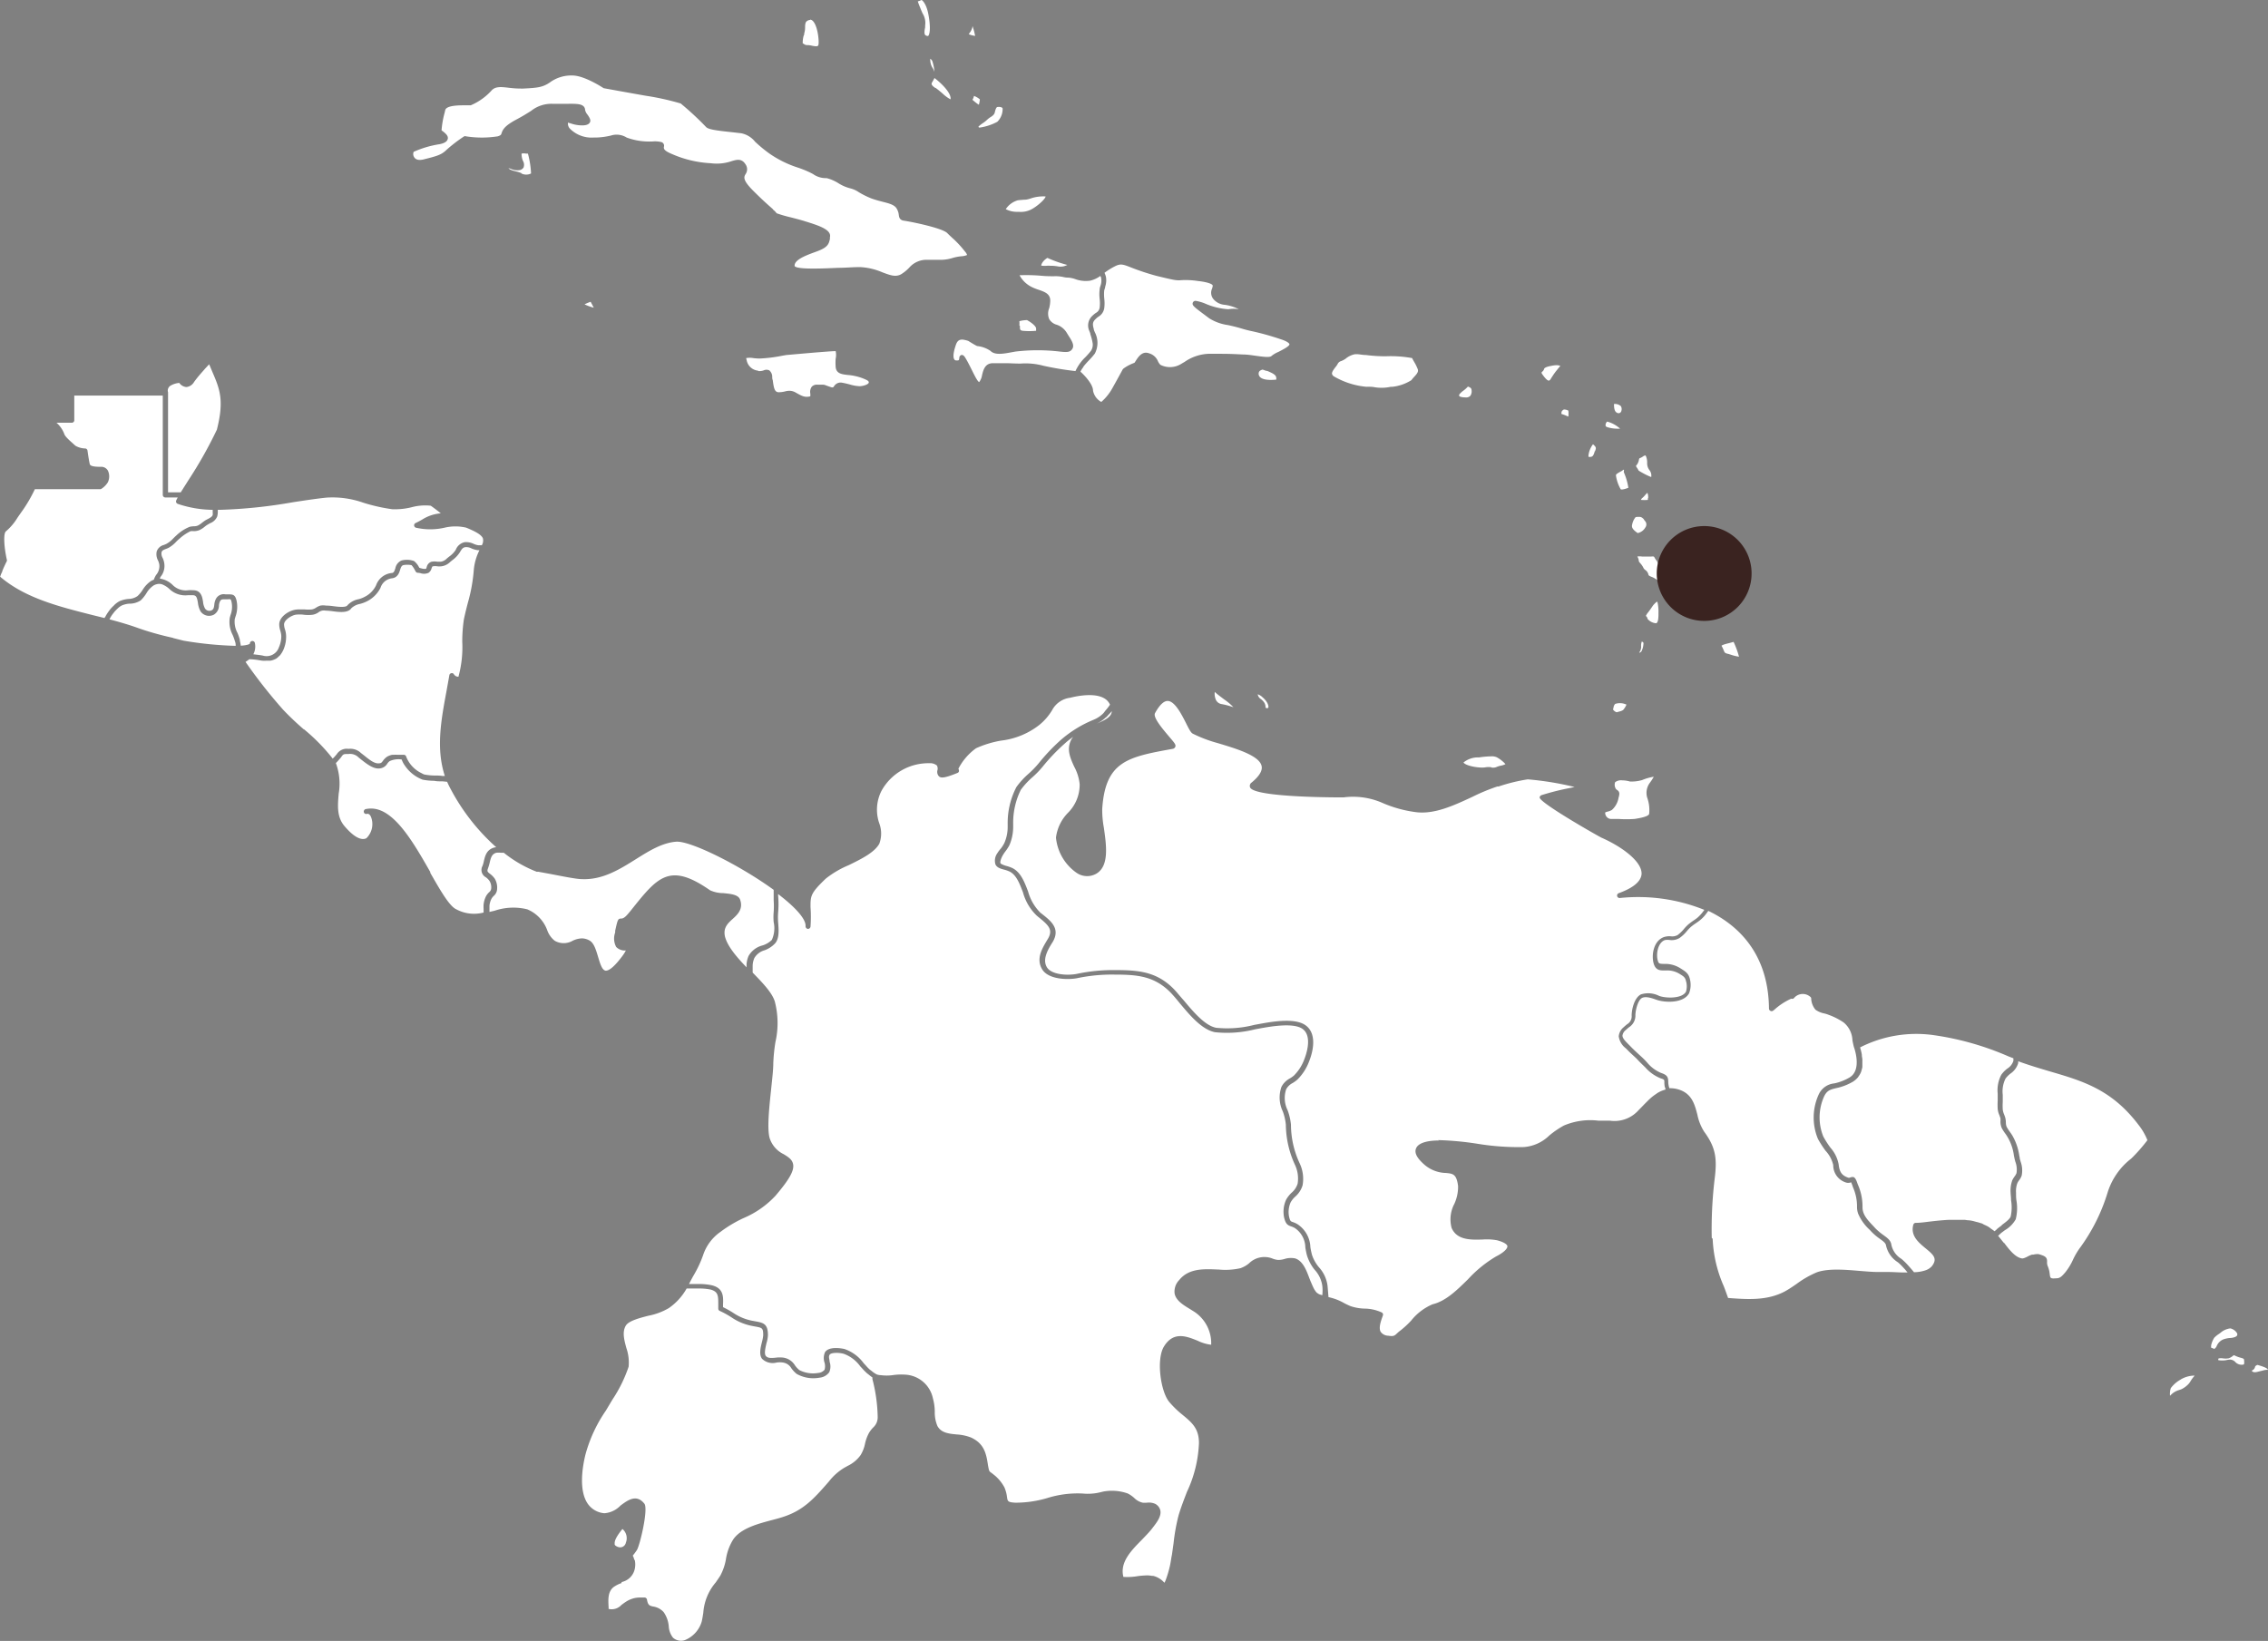 <svg xmlns="http://www.w3.org/2000/svg" viewBox="0 0 296.78 214.74"><rect x="0" y="0" width="296.78" height="214.74" fill="#808080" stroke="none"/><defs><style>.cls-1{fill:#fff;}.cls-2{fill:#3a2320;}.cls-3{fill:none;stroke:#3a2320;stroke-miterlimit:1.33;stroke-width:0.67px;}</style></defs><g id="Layer_2" data-name="Layer 2"><g id="svg2"><g id="g8"><g id="g10"><path id="path12" class="cls-1" d="M295.88,179.41l.31-.08a2.06,2.06,0,0,1,.59-.07c-.13-.24-.51-.39-1.37-.64a.6.6,0,0,0-.31.2.76.76,0,0,1-.15.34.74.74,0,0,1-.31.21.46.46,0,0,0,.12.12c.25.2.73,0,1.12-.08"/><path id="path14" class="cls-1" d="M262.2,162.58c.75,1,1.53,2,2.43,2.11.13,0,.4-.1.65-.23a3.41,3.41,0,0,1,.61-.27l.17,0a1.86,1.86,0,0,1,.34-.06,1.41,1.41,0,0,1,.4,0c.84.25,1.09.4,1.07,1a1.27,1.27,0,0,0,.11.62,3.62,3.62,0,0,1,.24,1c.07.53.07.6.92.53.46,0,.75-.36,1.11-.77a7.66,7.66,0,0,0,1-1.63,9.33,9.33,0,0,1,.85-1.48,24.09,24.09,0,0,0,3.7-7.37,9,9,0,0,1,3.08-4.41,21,21,0,0,0,2.12-2.41,8,8,0,0,0-1.16-2c-3.5-4.62-7.25-5.73-11.6-7-1.34-.4-2.71-.8-4.15-1.33a2,2,0,0,1,0,.26,2.55,2.55,0,0,1-1,1.35,3.33,3.33,0,0,0-.65.65,3.76,3.76,0,0,0-.37,2.13v.38c0,.18,0,.36,0,.54a8.63,8.63,0,0,0,0,1,2.36,2.36,0,0,0,.17.63,4.12,4.12,0,0,1,.18.53,3.19,3.19,0,0,1,.06.52,1.51,1.51,0,0,0,.11.61,6.4,6.4,0,0,0,.42.65c.12.17.24.34.34.51a7.26,7.26,0,0,1,.88,2.58l.06.29c0,.16.08.34.12.51a3.35,3.35,0,0,1,.14,1.81,2,2,0,0,1-.35.64,2.11,2.11,0,0,0-.22.37,3,3,0,0,0-.17,1.25c0,.4,0,.72.06,1.06a6,6,0,0,1-.1,2.41,3.8,3.8,0,0,1-1.42,1.43c-.22.17-.44.32-.59.46a2.7,2.7,0,0,1-.3.27l.11.13.69.86"/><path id="path16" class="cls-1" d="M285.35,180.54a4,4,0,0,0-1.29,1.12,2.45,2.45,0,0,0-.1,1s.08-.09.3-.29a2.49,2.49,0,0,1,.88-.46l.29-.1a3.13,3.13,0,0,0,1-.75,2.61,2.61,0,0,0,.25-.37,4.58,4.58,0,0,1,.5-.66,1.12,1.12,0,0,0-.27,0,3.57,3.57,0,0,0-1.56.5"/><path id="path18" class="cls-1" d="M39.77,95.43a24.9,24.9,0,0,1,3.77,3.85l.25-.26.27-.31A1.55,1.55,0,0,1,45.61,98a2,2,0,0,1,1.62.54l.45.35c.56.45,1.31,1.09,1.92,1,.29,0,.37-.13.53-.35a2.14,2.14,0,0,1,.5-.5,2,2,0,0,1,.68-.26l.19,0a3.51,3.51,0,0,1,.55,0h.51l.33,0a.32.32,0,0,1,.27.26,4,4,0,0,0,2,2.14,2.69,2.69,0,0,0,.34.17,7.43,7.43,0,0,0,1.39.14c.35,0,.69,0,1,.06l.16,0,.16,0c-1.17-3.59-.5-7.25.22-11.12.12-.68.25-1.37.37-2.07a.31.31,0,0,1,.25-.26.3.3,0,0,1,.34.13.68.68,0,0,0,.6.33A14.65,14.65,0,0,0,60.49,84a19.86,19.86,0,0,1,.21-2.94c.19-.89.37-1.59.54-2.24A21.56,21.56,0,0,0,62,74.57,7.14,7.14,0,0,1,62.74,72l-.23,0a3.28,3.28,0,0,1-.79-.22,1.54,1.54,0,0,0-.81-.18c-.35.05-.48.24-.72.65a3.83,3.83,0,0,1-1,1.06l-.26.21a2,2,0,0,1-1.17.59,2.46,2.46,0,0,1-.54,0,1.64,1.64,0,0,0-.55,0c-.1,0-.12.06-.2.27a1,1,0,0,1-.39.58A1.43,1.43,0,0,1,55,75c-.34-.07-.51,0-.6-.21l-.11-.18a2.73,2.73,0,0,0-.44-.65,2.84,2.84,0,0,0-1.09,0c-.22.08-.3.28-.41.63s-.3,1-1.06,1.09a1.79,1.79,0,0,0-1.5,1.25A4,4,0,0,1,48,78.7a4.6,4.6,0,0,1-.89.33,2.3,2.3,0,0,0-1.13.56c-.43.66-1.59.52-2.52.39a8.36,8.36,0,0,0-.86-.07,1.14,1.14,0,0,0-.93.23,2,2,0,0,1-.76.31,4.91,4.91,0,0,1-1.15,0,4,4,0,0,0-1.1,0c-.57.12-1.45.67-1.49,1.24a2.17,2.17,0,0,0,.12.68,3,3,0,0,1,.15.86A4.28,4.28,0,0,1,37.1,85a3.26,3.26,0,0,1-.43.72.85.85,0,0,1-.17.16,2,2,0,0,1-.39.33l-.22.1a2.15,2.15,0,0,1-.51.15l-.26,0a1.75,1.75,0,0,1-.24,0,4,4,0,0,1-.58,0l-.38-.06a8.8,8.8,0,0,0-1.29-.13,6,6,0,0,1-.5.35,66.89,66.89,0,0,0,4.93,6.27,37.19,37.19,0,0,0,2.71,2.57"/><path id="path20" class="cls-1" d="M69,119a4.72,4.72,0,0,1,2.6,2.71,3.06,3.06,0,0,0,1,1.41,2.36,2.36,0,0,0,2.32,0,3,3,0,0,1,1.22-.32,2.09,2.09,0,0,1,1,.28c.58.32.84,1.2,1.12,2.13s.52,1.75,1,1.82c.26,0,.86-.15,2.15-1.88a5,5,0,0,0,.49-.77,1.55,1.55,0,0,1-1.27-.46,2.31,2.31,0,0,1-.13-1.89l0-.23c.32-1.44.36-1.59.77-1.59s.73-.38,1.33-1.12c3.45-4.32,5-6.29,10.32-2.58a4.24,4.24,0,0,0,1.73.37c1,.1,2,.19,2.21.89.4,1.19-.32,1.89-1,2.5s-1.23,1.17-1,2.27c.33,1.32,1.58,2.75,2.83,4.05,0-.06,0-.12,0-.18a1.79,1.79,0,0,0,0-.23,3.36,3.36,0,0,1,.27-1.09,2.94,2.94,0,0,1,1.65-1.32A3,3,0,0,0,101,123a3.72,3.72,0,0,0,.24-2.33,7.43,7.43,0,0,1,0-1.31,11.58,11.58,0,0,0,0-1.55c0-.27,0-.53,0-.79s0-.39,0-.57c-4.44-3.23-10.92-6.45-12.77-6.3s-3.53,1.2-5.3,2.31c-2.14,1.34-4.32,2.69-7,2.59-.79,0-2.84-.43-4.33-.71l-1.46-.27a.23.23,0,0,1-.18,0,16.3,16.3,0,0,1-4.27-2.47c-.12,0-.24,0-.36,0a2.32,2.32,0,0,0-.64,0c-.56.17-.69.6-.85,1.28a5.94,5.94,0,0,1-.21.72c-.16.43-.09.48.23.74a2.87,2.87,0,0,1,.63.63,2.23,2.23,0,0,1,.32,1.34,1.25,1.25,0,0,1-.45.94,1.6,1.6,0,0,0-.3.39,2.46,2.46,0,0,0-.25.9c0,.14,0,.27,0,.41s0,.26,0,.39l.68-.16A7.61,7.61,0,0,1,69,119"/><path id="path22" class="cls-1" d="M31.37,83.78a6,6,0,0,1,.14.72c1-.07,1.17-.24,1.19-.28a.33.33,0,0,1,.64-.12,2.16,2.16,0,0,1-.19,1.52l.87.11.36.06A1.7,1.7,0,0,0,36.5,84.7a3.61,3.61,0,0,0,.31-1.48,2.9,2.9,0,0,0-.13-.68,2.69,2.69,0,0,1-.14-.9c.06-.94,1.2-1.67,2-1.83a2.91,2.91,0,0,1,.65-.06c.22,0,.43,0,.64,0a4.73,4.73,0,0,0,1,0,1.45,1.45,0,0,0,.53-.23,2.42,2.42,0,0,1,.56-.27,2.27,2.27,0,0,1,.73,0,7.13,7.13,0,0,1,.91.07c.59.08,1.69.22,1.9-.1a2.62,2.62,0,0,1,1.48-.81,3.46,3.46,0,0,0,.75-.29,3.25,3.25,0,0,0,1.52-1.52,2.43,2.43,0,0,1,2-1.61c.31,0,.39-.2.53-.64a1.37,1.37,0,0,1,.8-1,2.79,2.79,0,0,1,1.64.07,2.5,2.5,0,0,1,.68.87,1.13,1.13,0,0,0,.28.09,1.39,1.39,0,0,0,.58.06c.05,0,.08-.11.12-.24a.92.92,0,0,1,.63-.69,2.27,2.27,0,0,1,.78,0l.43,0a1.42,1.42,0,0,0,.81-.44l.27-.22a3.27,3.27,0,0,0,.88-.9,1.59,1.59,0,0,1,1.18-1,2.33,2.33,0,0,1,1.14.21,2.14,2.14,0,0,0,.61.19h.48a1.2,1.2,0,0,0,.14-.9C63,70,62.32,69.59,61,69.05a6.17,6.17,0,0,0-2.8,0,8.39,8.39,0,0,1-3.8,0,.34.34,0,0,1-.21-.29.32.32,0,0,1,.19-.31c.33-.16.61-.31.87-.46a5.27,5.27,0,0,1,2.43-.81c-.44-.37-1.12-.87-1.32-1a6.89,6.89,0,0,0-2.54.21,9,9,0,0,1-2.5.25,23.35,23.35,0,0,1-3.77-.85,12.11,12.11,0,0,0-4.81-.67c-1.29.13-2.79.36-4.38.6a65.36,65.36,0,0,1-9.6,1H28.5c0,.07,0,.13,0,.19a2.41,2.41,0,0,1-.08.69,1.64,1.64,0,0,1-.95.88l-.29.17a2.9,2.9,0,0,0-.36.25,3.14,3.14,0,0,1-.7.46,1.92,1.92,0,0,1-.76.15,1.9,1.9,0,0,0-.41,0,5.84,5.84,0,0,0-1.48,1,5,5,0,0,0-.41.38,4.08,4.08,0,0,1-1,.8,2.75,2.75,0,0,1-.36.15c-.33.13-.49.2-.56.43a1.16,1.16,0,0,0,.15.76,2.45,2.45,0,0,1,.2.65A2.25,2.25,0,0,1,21,75.5a1.52,1.52,0,0,0-.08.22,3,3,0,0,1,1.72.88,2.42,2.42,0,0,0,2,.64,4.27,4.27,0,0,1,.62,0c1.07,0,1.21.89,1.31,1.52a2.28,2.28,0,0,0,.25.86.68.68,0,0,0,.89.24c.24-.13.28-.33.33-.7a2,2,0,0,1,.2-.76,1.15,1.15,0,0,1,1.26-.62h.32c.63,0,.95,0,1.14.84a3.82,3.82,0,0,1-.15,2.09l-.09.3a3.12,3.12,0,0,0,.36,1.83,7,7,0,0,1,.32.94"/><path id="path24" class="cls-1" d="M22.63,83.49l1.38.35a48.15,48.15,0,0,0,6.83.68c0-.18,0-.35-.09-.58a7.55,7.55,0,0,0-.31-.86,3.63,3.63,0,0,1-.37-2.24l.08-.31a3.08,3.08,0,0,0,.15-1.75c-.08-.35-.1-.4-.51-.35h-.33c-.43,0-.53,0-.68.28a1.58,1.58,0,0,0-.13.53A1.39,1.39,0,0,1,28,80.43,1.35,1.35,0,0,1,26.24,80a3,3,0,0,1-.34-1.11c-.12-.7-.2-1-.7-1h-.59a3,3,0,0,1-2.43-.8,3.09,3.09,0,0,0-.79-.54,1.89,1.89,0,0,0-.21-.09,1.29,1.29,0,0,0-.7,0,1.38,1.38,0,0,0-.4.17,3,3,0,0,0-.88.94,4.75,4.75,0,0,1-.79,1A2.65,2.65,0,0,1,16.9,79a3.07,3.07,0,0,0-.95.23,2.18,2.18,0,0,0-.49.34l-.18.17c-.1.11-.21.21-.31.33l-.17.22a3.09,3.09,0,0,0-.26.37,1.13,1.13,0,0,0-.12.21,1.51,1.51,0,0,0-.09.18c1.15.31,2.44.67,3.69,1.12,1.44.52,3.2,1,4.61,1.3"/><path id="path26" class="cls-1" d="M13.68,80.9c0-.08.09-.16.13-.24a2.54,2.54,0,0,1,.16-.28c.09-.15.19-.29.3-.44s.12-.17.19-.25a5.75,5.75,0,0,1,.42-.43c.06-.06.12-.13.18-.18a2.91,2.91,0,0,1,.61-.42,3.77,3.77,0,0,1,1.15-.28A2.11,2.11,0,0,0,18,78a4.08,4.08,0,0,0,.68-.83,3.72,3.72,0,0,1,1-1.08,2.4,2.4,0,0,1,.45-.23,3.08,3.08,0,0,1,.29-.61,1.76,1.76,0,0,0,.42-1.41,2.32,2.32,0,0,0-.16-.49,1.73,1.73,0,0,1-.17-1.2,1.33,1.33,0,0,1,.95-.84l.3-.13a3.36,3.36,0,0,0,.87-.68c.14-.14.28-.28.44-.42a5.48,5.48,0,0,1,1.75-1.14,2.87,2.87,0,0,1,.53-.07,1.34,1.34,0,0,0,.53-.09,2.83,2.83,0,0,0,.57-.38c.13-.1.26-.2.4-.29a3.9,3.9,0,0,1,.35-.19c.28-.15.55-.29.63-.52a1.49,1.49,0,0,0,0-.36,3,3,0,0,0,0-.32,14.72,14.72,0,0,1-4.57-.78.34.34,0,0,1-.2-.19c-.05-.12-.06-.19.2-.65H21.62a.34.34,0,0,1-.32-.33v-13H9.72V55a.32.32,0,0,1-.33.32h-2a3.7,3.7,0,0,1,1,1.41c.08.42,1,1.15,1.33,1.47l.18.15a2.71,2.71,0,0,0,1.25.34.32.32,0,0,1,.3.28s.18,1.31.3,1.77c.06.24.49.35,1.42.35a1,1,0,0,1,.94.48,1.78,1.78,0,0,1,0,1.55,2.65,2.65,0,0,1-.83.84.28.28,0,0,1-.18.06H4.56a18.81,18.81,0,0,1-1.62,2.8c-.26.36-.47.67-.66.94a7.25,7.25,0,0,1-1.5,1.77c-.37.28-.24,2.13.11,3.69a.34.34,0,0,1,0,.22s-.22.42-.47,1l-.11.26c0,.13-.11.27-.16.41s-.09.23-.13.36c3.26,2.8,7.71,3.91,12,5l1.66.41"/><path id="path28" class="cls-1" d="M290.29,178a3.09,3.09,0,0,0,1,0,3.48,3.48,0,0,1,.52-.08,1,1,0,0,1,.72.35,1.14,1.14,0,0,0,1,.31c.11,0,.17-.07.12-.56,0-.2-.05-.23-.45-.34a3.93,3.93,0,0,1-.85-.33.55.55,0,0,0-.23.14,1.67,1.67,0,0,1-.5.27,2.45,2.45,0,0,1-.76,0,1.8,1.8,0,0,0-.46,0c-.12,0-.14.07-.12.24"/><path id="path30" class="cls-1" d="M56.27,114.16c1.23,2.15,2.38,4.18,3.28,4.75a4.92,4.92,0,0,0,3.73.51c0-.16,0-.32,0-.48a5,5,0,0,1,0-.55,3.14,3.14,0,0,1,.32-1.11,2.07,2.07,0,0,1,.42-.53.7.7,0,0,0,.26-.53,1.59,1.59,0,0,0-.22-.93,2.07,2.07,0,0,0-.49-.49,1.08,1.08,0,0,1-.43-1.48,4.67,4.67,0,0,0,.18-.64c.16-.68.35-1.46,1.29-1.75a1.14,1.14,0,0,1,.33-.05A27.25,27.25,0,0,1,59,103.31a11.08,11.08,0,0,1-.49-1l-.6-.06-.16,0c-.29,0-.61,0-.94-.07a8.14,8.14,0,0,1-1.51-.15A4.9,4.9,0,0,1,53,100.22a3.19,3.19,0,0,1-.44-.83A2.78,2.78,0,0,0,51,99.6a1.23,1.23,0,0,0-.33.35,1.28,1.28,0,0,1-1,.61c-.81.1-1.69-.6-2.38-1.14l-.35-.28a1.57,1.57,0,0,0-1.32-.47c-.67,0-.7,0-1,.45l-.29.33c-.09.11-.22.25-.38.41a7.75,7.75,0,0,1,.37,4c-.13,1.55-.26,3,.71,4.19,1.21,1.45,2.24,2,2.92,1.64a2.58,2.58,0,0,0,.61-2.75c-.19-.48-.46-.46-.56-.43a.31.31,0,0,1-.39-.24.33.33,0,0,1,.25-.39,3.33,3.33,0,0,1,.7-.07c3,0,5.53,4.42,7.77,8.35"/><path id="path32" class="cls-1" d="M134.77,26a2.48,2.48,0,0,1-.58.13c-.19,0-.77.05-1,.08a2.81,2.81,0,0,0-1.58,1.16,3.06,3.06,0,0,0,1.51.35h.22a2.94,2.94,0,0,0,1.78-.41c.87-.51,1.7-1.35,1.7-1.6a5,5,0,0,0-2,.28"/><path id="path34" class="cls-1" d="M101.12,27.4a2.6,2.6,0,0,1,.51.51,17,17,0,0,0,1.87.54c.62.16,1.28.33,1.82.5,1.8.56,3.53,1.1,3.28,2.1l0,.22c-.15.69-.31,1.11-1.68,1.62l-.41.15c-1.22.45-2.59,1-2.53,1.77.25.5,3.93.32,5.69.24.94,0,1.84-.09,2.54-.09h.46a8.46,8.46,0,0,1,2.8.68c1,.37,1.7.65,2.43.26A5.12,5.12,0,0,0,119,35a3,3,0,0,1,2.39-1h1.48a5.36,5.36,0,0,0,1.84-.26,6,6,0,0,1,1.06-.2,2.27,2.27,0,0,0,.78-.17,1.32,1.32,0,0,0-.29-.47,13.24,13.24,0,0,0-1.65-1.77c-.21-.19-.42-.39-.66-.63-.65-.65-4.57-1.46-5.67-1.62-.58-.08-.63-.48-.67-.77a1.93,1.93,0,0,0-.28-.82c-.29-.5-1-.67-1.85-.89-.43-.11-.92-.24-1.4-.41a11,11,0,0,1-1.72-.85,3.41,3.41,0,0,0-1.09-.49,5.39,5.39,0,0,1-1.57-.68,5.43,5.43,0,0,0-1.53-.66,2.88,2.88,0,0,1-1.79-.54l-.43-.22a14.15,14.15,0,0,0-1.52-.61,14,14,0,0,1-3.74-1.84,18,18,0,0,1-1.88-1.55A3.1,3.1,0,0,0,97,17.44l-1.12-.13c-2.2-.23-3.17-.37-3.48-.68a37.88,37.88,0,0,0-3.33-3.09,34.34,34.34,0,0,0-4.5-1c-1.08-.18-5.58-1-5.58-1S76.5,9.88,74.91,9.88a4.73,4.73,0,0,0-3,.94c-.9.59-1.53.68-3.42.77a13.51,13.51,0,0,1-1.88-.1c-1-.12-1.71-.2-2.23.29a7.79,7.79,0,0,1-2.78,2c-.16,0-.42,0-.72,0-.8,0-2.46,0-2.62.63l-.08.35a11.84,11.84,0,0,0-.4,2.3l.18.13c.31.25.74.58.63,1s-.62.59-1.07.68a13.09,13.09,0,0,0-3.39,1,.75.75,0,0,0,.06.69c.26.45.83.4,1.25.3,1.8-.45,2.34-.61,3-1.26a19.5,19.5,0,0,1,2.3-1.76.31.31,0,0,1,.23,0,13.39,13.39,0,0,0,4.17,0c.41-.14.43-.21.49-.4.16-.5.43-1,2-1.83.86-.46,1.42-.82,1.88-1.11a4.23,4.23,0,0,1,2.86-.91l1.31,0c1.32,0,2.27-.08,2.68.32a.66.66,0,0,1,.2.48,1.54,1.54,0,0,0,.33.63c.23.34.47.69.3,1s-.59.38-.94.39a4.59,4.59,0,0,1-1.62-.28c-.11,0-.23-.08-.3-.09a.94.94,0,0,0,.27.82A4,4,0,0,0,77.69,18H78a9.52,9.52,0,0,0,1.94-.26A2.46,2.46,0,0,1,82,18a8.6,8.6,0,0,0,3.45.51,3.46,3.46,0,0,1,1.12.09.5.5,0,0,1,.3.64c0,.18-.07.44,1,.89a14.45,14.45,0,0,0,5.13,1.23,6,6,0,0,0,2.73-.27c.68-.2,1.32-.39,1.83.42a1.11,1.11,0,0,1,0,1.28c-.21.37-.42.75,1,2.17s2.21,2.08,2.59,2.42"/><path id="path36" class="cls-1" d="M68.23,22.7a1.4,1.4,0,0,0,1.26,0,11.9,11.9,0,0,0-.41-2.6l-.26,0a1.36,1.36,0,0,0-.56,0,.53.53,0,0,0,0,.22,2.29,2.29,0,0,0,.17.73,1,1,0,0,1,.08.87.76.76,0,0,1-.5.34,2,2,0,0,1-1.17-.17L66.54,22c.13.22.64.35,1,.44a3.31,3.31,0,0,1,.69.22"/><path id="path38" class="cls-1" d="M178.84,50.61c.39,0,.74,0,1.07.07a5.65,5.65,0,0,0,2.07-.06l.2,0a5.86,5.86,0,0,0,2.51-.87,4.32,4.32,0,0,1,.35-.42c.39-.42.62-.7.46-1.07a6.38,6.38,0,0,0-.46-.92c-.09-.15-.17-.3-.26-.48a15.71,15.71,0,0,0-3.34-.24h-.54a19.67,19.67,0,0,1-2.15-.16c-.46,0-.89-.11-1.18-.11l-.23,0a2.67,2.67,0,0,0-1.28.61,3.34,3.34,0,0,1-.55.29.69.69,0,0,0-.47.38,2.6,2.6,0,0,1-.3.43c-.22.29-.47.62-.44.86a.54.54,0,0,0,.24.33,10.24,10.24,0,0,0,4.3,1.37"/><path id="path40" class="cls-1" d="M192.08,50.59a3.75,3.75,0,0,1-.57.52,2.75,2.75,0,0,0-.57.53s0,.13,0,.17.17.19.88.2a.74.74,0,0,0,.55-.18.92.92,0,0,0,.2-.67c0-.33-.1-.43-.48-.57"/><path id="path42" class="cls-1" d="M167,49.68c.08-.54-.21-.73-1.15-1.13a1.55,1.55,0,0,1-.44-.12.92.92,0,0,0-.22-.06c-.3.1-.41.2-.46.35a.59.59,0,0,0,.05.48c.23.43,1,.6,2.22.48"/><path id="path44" class="cls-1" d="M144.5,37.94a5.38,5.38,0,0,0,0,1.14,5.07,5.07,0,0,1,0,1.23,1.55,1.55,0,0,1-.76,1.13,2.58,2.58,0,0,0-.38.32c-.41.38-.4.7-.23,1.31,0,.13.08.26.13.4a3,3,0,0,1,0,2.81,10,10,0,0,1-.79.9c-.22.23-.43.46-.62.7-.06.07-.1.17-.16.25a2.89,2.89,0,0,0-.31.51c.27.22,1.65,1.56,1.65,2.48a2.14,2.14,0,0,0,1.08,1.48,6.68,6.68,0,0,0,1.46-1.82c.46-.81,1.35-2.45,1.35-2.45a.57.57,0,0,1,.11-.11,5.56,5.56,0,0,1,1.42-.74s.11-.16.16-.24c.3-.47.84-1.36,1.76-1a1.77,1.77,0,0,1,1.14,1,1.73,1.73,0,0,0,.33.5,2.77,2.77,0,0,0,2.76-.14l.41-.24a5.9,5.9,0,0,1,3.62-1.06c2.08,0,2.17,0,4,.09.62,0,1.23.11,1.77.18.88.12,1.79.25,2,0a3.77,3.77,0,0,1,.89-.52c.43-.22,1.46-.73,1.44-1,0,0,0-.3-1.21-.68a35.75,35.75,0,0,0-3.56-1,15.76,15.76,0,0,1-1.57-.4c-.61-.18-1.2-.32-1.71-.43a6.24,6.24,0,0,1-2.44-.88l-.68-.51c-1.34-1-1.59-1.2-1.48-1.53a.38.38,0,0,1,.38-.25,5.55,5.55,0,0,1,1.27.37,9,9,0,0,0,3,.73,4.12,4.12,0,0,1,1.38,0,5.68,5.68,0,0,0-1.83-.58,2.14,2.14,0,0,1-1.5-.75,1.3,1.3,0,0,1-.18-1.36c.08-.24.12-.39.06-.48s-.46-.37-1.93-.53a10.48,10.48,0,0,0-2.38-.09c-.51,0-.65,0-3.06-.59A31.34,31.34,0,0,1,148,35c-1.1-.43-1.37-.52-2.13-.14a9.44,9.44,0,0,0-1.34.84,2.86,2.86,0,0,1,.19.54,2.6,2.6,0,0,1-.1,1.27c0,.14-.07.28-.1.43"/><path id="path46" class="cls-1" d="M144,36.1a3.69,3.69,0,0,1-1.34.63,4,4,0,0,1-2-.22,3.61,3.61,0,0,0-.85-.18,2.55,2.55,0,0,1-.68-.08,4.73,4.73,0,0,0-1.21-.1c-.43,0-1.06,0-1.73-.07a22.9,22.9,0,0,0-2.78-.06,3.67,3.67,0,0,0,1.68,1.58,7.13,7.13,0,0,0,.88.34c.75.27,1.46.51,1.46,1.4a4.12,4.12,0,0,1-.14,1,1.86,1.86,0,0,0,0,1.41,1.64,1.64,0,0,0,1,.75,2.43,2.43,0,0,1,1.27,1l.27.44c.39.6.79,1.22.5,1.7s-.72.47-1.63.37a24.63,24.63,0,0,0-5.84,0l-.49.09c-1.08.2-2.19.4-2.76-.18a3.74,3.74,0,0,0-1.71-.63c-.13,0-1.2-.68-1.2-.68-.78-.24-1.31-.33-1.6.47-.48,1.36-.32,1.81-.23,1.94s.13.15.38.15.25-.07.28-.32a.4.4,0,0,1,.29-.4c.29,0,.39.16.79.88.22.41.42.81.61,1.19.28.57.71,1.43.91,1.48a2,2,0,0,0,.38-.92c.16-.66.38-1.55,1.42-1.55.61,0,1.14,0,1.68,0s1.17.05,1.91.05a9,9,0,0,1,3,.28,39.59,39.59,0,0,0,4.21.7,5.92,5.92,0,0,1,1.29-1.81,10.08,10.08,0,0,0,.74-.84,1.46,1.46,0,0,0,.22-1,7.18,7.18,0,0,0-.3-1.17c0-.14-.09-.29-.13-.42a1.71,1.71,0,0,1,.4-2,3.35,3.35,0,0,1,.45-.37.93.93,0,0,0,.5-.71,4.93,4.93,0,0,0,0-1.09,5.08,5.08,0,0,1,0-1.29c0-.17.07-.33.11-.48a1.91,1.91,0,0,0,.08-1c0-.1-.07-.17-.1-.27"/><path id="path48" class="cls-1" d="M133.46,42.63c0,.5,0,.6.37.66a9.41,9.41,0,0,0,1.75,0V43c0-.33-.68-.84-1.19-1.11a4.08,4.08,0,0,0-1,.14,3.36,3.36,0,0,1,0,.58"/><path id="path50" class="cls-1" d="M136.29,34.73c0,.05.09.05.15.05a3,3,0,0,0,.56,0,2.52,2.52,0,0,1,.43,0c.21,0,.51,0,1,.08a1.84,1.84,0,0,0,1.23-.19,16.29,16.29,0,0,1-2.6-.92c-.58.34-.85.86-.8,1.06"/><path id="path52" class="cls-1" d="M226.1,85.56l.34.1a6.1,6.1,0,0,0,1.12.28,11.64,11.64,0,0,0-.71-1.94l-.58.16c-.29.07-.9.22-1,.35a4.28,4.28,0,0,1,.29.61c.13.3.14.33.51.44"/><path id="path54" class="cls-1" d="M289.71,176.55a.79.79,0,0,0,.34-.36,1.6,1.6,0,0,1,.86-.9,3.42,3.42,0,0,1,.82-.19c.38,0,.9-.13,1-.33a.34.34,0,0,0,0-.3,1.38,1.38,0,0,0-.88-.63,2.39,2.39,0,0,0-1.28.57l-.2.15a3.36,3.36,0,0,0-.62.5,3,3,0,0,0-.41,1,1.88,1.88,0,0,0,0,.31,2.47,2.47,0,0,1,.43.17"/><path id="path56" class="cls-1" d="M215.54,60.57a2.16,2.16,0,0,0-.13-.8.43.43,0,0,0-.12-.18,1.18,1.18,0,0,0-.32.16,1.59,1.59,0,0,1-.43.22.44.44,0,0,0-.08.22,1.5,1.5,0,0,1-.34.72c-.06.06-.07.07.11.34a2,2,0,0,1,.19.33,10,10,0,0,0,1.65.85,1.14,1.14,0,0,0-.21-.88,1.46,1.46,0,0,1-.32-1"/><path id="path58" class="cls-1" d="M212.33,61.57c-.86.46-.88.51-.87.68a5,5,0,0,0,.62,1.78c.07.08.52,0,1-.2a8.18,8.18,0,0,0-.58-2,.34.34,0,0,1,0-.2,1,1,0,0,0,0-.17.76.76,0,0,0-.18.08"/><path id="path60" class="cls-1" d="M202.66,49.81c.11,0,.23-.15.28-.25s.15-.23.21-.33a8.1,8.1,0,0,1,.58-.8l.2-.25.25-.3a1.47,1.47,0,0,0-.5-.09,3.76,3.76,0,0,0-.73.1c-.63.1-.87.29-.88.35a.72.72,0,0,1-.26.4c-.11.11-.14.13.05.4.45.63.69.77.8.77"/><path id="path62" class="cls-1" d="M210.31,55.17a.6.6,0,0,0-.21.53c0,.13.2.2.33.23a4.19,4.19,0,0,0,1.15.17l.42,0a4.08,4.08,0,0,0-1.66-.92h0"/><path id="path64" class="cls-1" d="M216.74,73.33a2.89,2.89,0,0,1-.22-.34c-.1-.18-.11-.18-.42-.16l-.53,0-.72,0a2,2,0,0,0-.6,0,1.25,1.25,0,0,1,.2.6c0,.06.11.19.2.29a2.53,2.53,0,0,1,.4.59.74.74,0,0,0,.26.29,1,1,0,0,1,.4.61c0,.12.26.22.46.3a2.89,2.89,0,0,1,.43.22c.34.24.49.24.53.23a.63.63,0,0,0,.09-.41,7.44,7.44,0,0,0-.19-1.49,1.65,1.65,0,0,0-.29-.74"/><path id="path66" class="cls-1" d="M204.37,54.19a4.79,4.79,0,0,1,.58.21,2,2,0,0,0,.28.11,4,4,0,0,0,0-.77,1.23,1.23,0,0,0-.6-.15l-.23.17a.8.8,0,0,0-.08.29c0,.12,0,.13.06.14"/><path id="path68" class="cls-1" d="M216.4,101.65a6.44,6.44,0,0,0-1.51.43,4.94,4.94,0,0,1-1.61.19,3.9,3.9,0,0,0-1-.15,1.31,1.31,0,0,0-.93.24,1,1,0,0,0,.12.91,1.34,1.34,0,0,0,.14.11c.31.21.36.45.19,1a2.76,2.76,0,0,1-.87,1.61,1.86,1.86,0,0,1-.56.22c-.34.09-.34.11-.32.23a.8.8,0,0,0,.9.73l.82,0a14.68,14.68,0,0,0,2.13,0c.57-.09,1.81-.29,1.9-.66a4.75,4.75,0,0,0-.24-2.08,2.2,2.2,0,0,1,.34-2,6.7,6.7,0,0,0,.5-.77"/><path id="path70" class="cls-1" d="M214.5,85.42a.44.44,0,0,0,.31-.21,2.57,2.57,0,0,0,.25-1.09,1.18,1.18,0,0,0-.21-.18,1.42,1.42,0,0,0-.1.65,1.17,1.17,0,0,1-.18.69.91.91,0,0,0-.07.14"/><path id="path72" class="cls-1" d="M215,67.86a.62.62,0,0,0-.47-.22c-.33,0-.51,0-.57.12a2.18,2.18,0,0,0-.39.92c-.1.37.15.68.73,1.08a1.49,1.49,0,0,0,1-.73.66.66,0,0,0-.06-.87,2.23,2.23,0,0,1-.2-.3"/><path id="path74" class="cls-1" d="M211.2,52.88c0,.54.07,1,.42,1.15a.41.41,0,0,0,.36,0,.44.44,0,0,0,.2-.32.7.7,0,0,0-.1-.58,1.17,1.17,0,0,0-.88-.26"/><path id="path76" class="cls-1" d="M208.72,59.05l.06-.18c.07-.22.12-.36-.33-.73a3,3,0,0,0-.59,1.46s0,.13,0,.16.2.07.42,0,.32-.43.41-.72"/><path id="path78" class="cls-1" d="M216.91,78.9a.38.38,0,0,0-.07-.17,1.7,1.7,0,0,0-.37.32,2.07,2.07,0,0,0-.27.34c-.09.13-.22.34-.55.77a1.86,1.86,0,0,0-.28.45.53.53,0,0,1,.22.38,1.62,1.62,0,0,0,1.09.57c.1,0,.36-.06.34-1.31a5.85,5.85,0,0,0-.11-1.35"/><path id="path80" class="cls-1" d="M215.67,65.18a1.52,1.52,0,0,0-.1-.69,3.37,3.37,0,0,0-.32.33,2.59,2.59,0,0,1-.37.37.68.68,0,0,0-.16.23,5.27,5.27,0,0,0,.91,0s0-.14,0-.21"/><path id="path82" class="cls-1" d="M211.35,92.12a.85.85,0,0,0-.21.45,1.54,1.54,0,0,1-.07.27.89.89,0,0,0,.48.37l.36-.1a1.46,1.46,0,0,0,.48-.19,2.51,2.51,0,0,0,.44-.71,2,2,0,0,0-1.48-.09"/><path id="path84" class="cls-1" d="M144.73,93.86a4.62,4.62,0,0,1-1.06.76l-.19.09c1.06-.44,2-.89,2-1.64a4.38,4.38,0,0,1-.4.44c-.11.12-.21.24-.32.35"/><path id="path86" class="cls-1" d="M165,91.49a1.91,1.91,0,0,1,.45.48,1.08,1.08,0,0,1,.15.61c0,.06.09.08.19.09a.15.15,0,0,0,.17-.06c.09-.22-.09-.81-.78-1.39a1.51,1.51,0,0,0-.6-.36.92.92,0,0,0,.42.63"/><path id="path88" class="cls-1" d="M159.06,91.47a1,1,0,0,0,.73.66,9.09,9.09,0,0,1,1.33.33l.28.09a7.31,7.31,0,0,0-1.18-1c-.44-.33-.89-.66-1.26-1a1.86,1.86,0,0,0,.1.91"/><path id="path90" class="cls-1" d="M195.15,100.44a1.22,1.22,0,0,0,.76-.1,3.16,3.16,0,0,1,.57-.16A2,2,0,0,0,197,100a4.35,4.35,0,0,0-1.14-.9,1.55,1.55,0,0,0-.74-.12,11.6,11.6,0,0,0-1.58.14l-.3,0a3,3,0,0,0-1.74.67c.41.51,2.29.76,2.9.62a2.37,2.37,0,0,1,.75,0"/><path id="path92" class="cls-1" d="M188.18,149.2a40.23,40.23,0,0,1,5.16.48,33,33,0,0,0,6.07.43,5.31,5.31,0,0,0,3.31-1.5,11.73,11.73,0,0,1,1.93-1.32,8.85,8.85,0,0,1,4.54-.63l1.5,0a4.21,4.21,0,0,0,3.73-1.38l.57-.58.15-.16.58-.58.28-.26a6.24,6.24,0,0,1,.67-.51c.09-.06.17-.13.26-.18a3.87,3.87,0,0,1,1-.42c0-.11,0-.21-.08-.33a3.2,3.2,0,0,1-.06-.63c0-.33,0-.36-.5-.52a5.29,5.29,0,0,1-2-1.43c-.37-.36-.7-.67-1-1s-.89-.81-1.3-1.25l-.24-.24a2.39,2.39,0,0,1-.93-1.57,1.74,1.74,0,0,1,.64-1.19c.17-.16.32-.28.45-.39a1.19,1.19,0,0,0,.6-1.15c0-.76.33-2.32,1.22-2.76a3.15,3.15,0,0,1,2.38.2c.93.33,3,.37,3.51-.55a2.42,2.42,0,0,0,0-1.4c-.11-.47-.3-.6-.77-.89A3.06,3.06,0,0,0,218,127l-.29,0c-.55,0-1.07-.06-1.32-.91-.32-1.15,0-3,1.37-3.47a2.29,2.29,0,0,1,.89-.09,1.44,1.44,0,0,0,.87-.16,4.69,4.69,0,0,0,.8-.76,5.3,5.3,0,0,1,.66-.68c.21-.17.43-.33.65-.48a5,5,0,0,0,.52-.38,5.41,5.41,0,0,0,.87-1,23.16,23.16,0,0,0-11.07-1.55.34.34,0,0,1-.34-.25.33.33,0,0,1,.2-.38c1.94-.7,2.94-1.56,3-2.53.05-1.63-2.57-3.55-5.21-4.72-.08,0-8.16-4.57-8.13-5.28a.36.36,0,0,1,.24-.3,31.89,31.89,0,0,1,3.74-.94l.59-.13a40,40,0,0,0-6.13-1,22.9,22.9,0,0,0-3.8.93l-.16,0a25.31,25.31,0,0,0-3.3,1.37c-2.41,1.12-4.9,2.28-7.31,2a16.2,16.2,0,0,1-4.38-1.19,9.56,9.56,0,0,0-5.15-.75c-.09,0-11.68.06-12.23-1.31a.53.53,0,0,1,.21-.64c1-.83,1.43-1.55,1.3-2.15-.28-1.37-3.3-2.27-5.73-3A17.7,17.7,0,0,1,156.06,96c-.24-.15-.45-.54-.85-1.34-.59-1.16-1.47-2.92-2.42-2.93-.51,0-1.08.55-1.65,1.6-.31.56,1.11,2.19,1.79,3s1,1.12.86,1.41a.45.45,0,0,1-.29.25c-5.91,1.07-8.87,1.6-9.27,7.91a13.18,13.18,0,0,0,.22,2.44c.33,2.34.71,5-1,6a2.42,2.42,0,0,1-2.59-.13,6.36,6.36,0,0,1-2.68-4.6,5.62,5.62,0,0,1,1.54-3.21,5.2,5.2,0,0,0,1.56-3.78,6.12,6.12,0,0,0-.72-2.3c-.49-1.08-1-2.2-.44-3.4a1.81,1.81,0,0,1,.33-.5,10.22,10.22,0,0,0-1.15.91,24.91,24.91,0,0,0-2.86,3,11.83,11.83,0,0,1-1.35,1.39,10,10,0,0,0-1.51,1.64,9.71,9.71,0,0,0-1,4.48l0,.39a6.06,6.06,0,0,1-.5,2.39,5.75,5.75,0,0,1-.49.76,4.76,4.76,0,0,0-.47.73c-.26.56-.24.78-.2.86s.37.23.69.33a5,5,0,0,1,.87.3c1.1.55,1.58,1.83,2.05,3.06a6.25,6.25,0,0,0,1.62,2.79l.17.13c.93.73,1.89,1.48,1.81,2.59a1.91,1.91,0,0,1-.13.58,2.85,2.85,0,0,1-.33.65c-.63,1-1.27,2.21-.67,3.19s2.7,1.1,3.94.85a22.67,22.67,0,0,1,4.89-.49c3.08,0,5.44.17,7.69,2.4.41.41.87,1,1.36,1.54,1.24,1.48,2.78,3.33,4.26,3.61a14.26,14.26,0,0,0,5-.38l.5-.09c1.62-.3,4.65-.87,6.12.09s1.22,3.09.54,4.79a6.54,6.54,0,0,1-1.53,2.37,4.23,4.23,0,0,1-.62.45,2,2,0,0,0-.85.82,3.62,3.62,0,0,0,.19,2.74,7.39,7.39,0,0,1,.44,1.9,12,12,0,0,0,1.14,5.05,4.74,4.74,0,0,1,.38,2.88,3.17,3.17,0,0,1-.93,1.45,3,3,0,0,0-.63.77,3.13,3.13,0,0,0-.2,1.92c.14.55.2.57.49.67a3,3,0,0,1,.61.28,3.75,3.75,0,0,1,1.68,3,9.76,9.76,0,0,0,.21,1,4.86,4.86,0,0,0,.92,1.64,4.42,4.42,0,0,1,1.12,2.45l.12,1.45a7,7,0,0,1,1.92.71,8.93,8.93,0,0,0,1,.48,6.26,6.26,0,0,0,1.79.31,5.51,5.51,0,0,1,2.27.51.32.32,0,0,1,.14.39c-.26.72-.59,1.62-.29,2.14a1.25,1.25,0,0,0,1,.51c.7.11.81,0,1.14-.31a4.4,4.4,0,0,1,.48-.4,12.27,12.27,0,0,0,1.36-1.26,7.19,7.19,0,0,1,2.8-2.14c1.74-.42,3.14-1.8,4.63-3.26a16.16,16.16,0,0,1,3.68-3c1.15-.58,1.52-1.09,1.49-1.35s-.54-.56-1.35-.77a7.35,7.35,0,0,0-1.88-.1c-1.56.05-3.38.09-4.07-1.52a4.34,4.34,0,0,1,.36-3.15,5.4,5.4,0,0,0,.49-2.31c-.2-1.6-.67-1.64-1.61-1.73a4.46,4.46,0,0,1-2.7-1c-1-.85-1.43-1.56-1.21-2.17.33-.93,2-1.08,3-1.08"/><path id="path94" class="cls-1" d="M261.91,160.34c.47-.35,1.06-.77,1.2-1.14a5.66,5.66,0,0,0,.05-2.12c0-.36-.05-.7-.06-1a4,4,0,0,1,.22-1.63,3.82,3.82,0,0,1,.29-.48,1.78,1.78,0,0,0,.26-.45,2.87,2.87,0,0,0-.14-1.46c-.06-.19-.1-.37-.14-.55l-.06-.29a6.29,6.29,0,0,0-.8-2.37,4.9,4.9,0,0,0-.31-.48,5.66,5.66,0,0,1-.47-.73,2.08,2.08,0,0,1-.18-.86,3,3,0,0,0,0-.42,4.53,4.53,0,0,0-.15-.44,2.68,2.68,0,0,1-.21-.8,10.11,10.11,0,0,1,0-1.1c0-.17,0-.35,0-.52v-.37a4.37,4.37,0,0,1,.47-2.48,3.58,3.58,0,0,1,.79-.81,1.85,1.85,0,0,0,.79-1,1.75,1.75,0,0,0,0-.35l-.65-.25a37.66,37.66,0,0,0-9.8-2.78,16.21,16.21,0,0,0-9.61,1.61,7.38,7.38,0,0,1,.23.93c0,.29.06.46.07.64a2,2,0,0,1,0,.25c0,.15,0,.31,0,.46s0,.19,0,.28a3.69,3.69,0,0,1-.11.45,1.43,1.43,0,0,1-.09.27,2.16,2.16,0,0,1-.25.44c-.05.07-.08.14-.14.21a2.74,2.74,0,0,1-.62.54,7.09,7.09,0,0,1-2.18.85c-.76.18-1.22.29-1.6,1.06a6.66,6.66,0,0,0-.12,5.28,12,12,0,0,0,.94,1.47,4.54,4.54,0,0,1,1.07,2.19c.11,1.09.51,1.45,1.18,1.7a.37.37,0,0,0,.34,0,.59.59,0,0,1,.21-.05.38.38,0,0,1,.22,0c.22.1.34.33.55.95a7.09,7.09,0,0,1,.62,3c0,1,.69,1.69,1.48,2.53l.23.25a7.82,7.82,0,0,0,1,.84c.52.38,1,.7,1.07,1.31a2.86,2.86,0,0,0,1.32,1.83,8.33,8.33,0,0,1,.77.74c.36.39.63.71.87,1a5,5,0,0,0,1.47-.24,2,2,0,0,0,.86-.54c.77-1,.25-1.47-.83-2.36-.88-.73-2-1.64-1.59-3.08a.33.33,0,0,1,.29-.24c.66,0,1.35-.11,2.05-.19s1.47-.16,2.22-.2c.44,0,.78,0,1.11,0h.25c.28,0,.57,0,.85,0l.34.05c.24,0,.49.05.72.1l.4.11a4.4,4.4,0,0,1,.62.18c.14,0,.28.13.42.19s.36.16.53.26.29.21.44.32a4.73,4.73,0,0,1,.39.28c.11-.1.23-.19.31-.28s.41-.33.66-.51"/><path id="path96" class="cls-1" d="M224.11,162.11a17.08,17.08,0,0,0,1.46,6.22c.19.49.37,1,.56,1.53,2.65.2,5.15.35,7.43-.86.48-.26,1-.61,1.56-1a12.64,12.64,0,0,1,2.65-1.51c1.51-.52,3.69-.33,5.61-.17.87.07,1.68.14,2.36.14.37,0,.83,0,1.35,0,.79,0,1.68.09,2.52.06l-.33-.4-.26-.28a6.35,6.35,0,0,0-.67-.65A3.48,3.48,0,0,1,246.8,163c-.05-.32-.31-.52-.81-.88a7.51,7.51,0,0,1-1.09-.92l-.23-.25a6.09,6.09,0,0,1-1.52-2.12A2.61,2.61,0,0,1,243,158a6.11,6.11,0,0,0-.53-2.63,5.71,5.71,0,0,0-.24-.65,1,1,0,0,1-.76,0,2.35,2.35,0,0,1-1.58-2.25,4.11,4.11,0,0,0-1-1.87,13.93,13.93,0,0,1-1-1.55,7.28,7.28,0,0,1,.12-5.87,2.5,2.5,0,0,1,2-1.4,6.44,6.44,0,0,0,2-.77c1.72-1,.58-4,.58-4-.08-.32-.14-.61-.19-.88a3.16,3.16,0,0,0-1.13-2.31,8.74,8.74,0,0,0-1.94-1,4.43,4.43,0,0,0-.59-.19,2.91,2.91,0,0,1-1.18-.5,2.46,2.46,0,0,1-.55-1.34c0-.1,0-.2-.06-.28a1.49,1.49,0,0,0-2.21.12.31.31,0,0,1-.34.06,8.32,8.32,0,0,0-2.24,1.47l-.17.12a.3.3,0,0,1-.33,0,.33.33,0,0,1-.18-.29c-.07-7.43-4.3-11.05-7.94-12.79-.15.21-.3.42-.47.62a4.19,4.19,0,0,1-.6.59c-.18.15-.37.28-.56.41a7.15,7.15,0,0,0-.6.44,5.08,5.08,0,0,0-.6.62,4.8,4.8,0,0,1-.93.87,2,2,0,0,1-1.24.27,2.1,2.1,0,0,0-.67,0c-.93.32-1.19,1.83-.94,2.68.11.41.21.42.73.44l.3,0a3.69,3.69,0,0,1,2,.62c.62.39,1,.63,1.17,1.36a3.08,3.08,0,0,1-.1,1.86c-.72,1.33-3.14,1.26-4.29.85-.56-.2-1.38-.49-1.88-.23s-.83,1.47-.86,2.21a1.81,1.81,0,0,1-.83,1.62c-.13.1-.27.22-.43.37a1.1,1.1,0,0,0-.43.72c0,.35.36.71.74,1.1l.25.25c.4.42.84.83,1.27,1.22s.68.63,1,1a4.77,4.77,0,0,0,1.79,1.32c.82.27.92.56.94,1.11a2.72,2.72,0,0,0,.05.52,2,2,0,0,0,.1.37,3.86,3.86,0,0,1,.78.06c2.1.42,2.5,1.94,2.88,3.4a6.6,6.6,0,0,0,.89,2.23c1.59,2.16,1.7,3.64,1.35,6.35a55.38,55.38,0,0,0-.36,7.54"/><path id="path98" class="cls-1" d="M159.39,166.13a8.94,8.94,0,0,0,2.94-.17,3.6,3.6,0,0,0,1.12-.64,2.86,2.86,0,0,1,3.08-.61,2.55,2.55,0,0,0,.7.17,2.7,2.7,0,0,0,.84-.12,2.8,2.8,0,0,1,1.4-.08c1,.31,1.47,1.53,1.84,2.52.09.23.17.45.26.64.15.36.27.62.38.83s.06.09.09.14a1.58,1.58,0,0,0,.25.34.83.83,0,0,0,.15.11,1,1,0,0,0,.29.15l.3.09a5.62,5.62,0,0,0,0-1.23,3.89,3.89,0,0,0-1-2.1,5.61,5.61,0,0,1-1-1.86c-.1-.36-.16-.71-.22-1.05a3.12,3.12,0,0,0-1.37-2.55,2.47,2.47,0,0,0-.5-.22c-.46-.16-.7-.32-.9-1.13a3.76,3.76,0,0,1,.26-2.37,3.8,3.8,0,0,1,.73-.92,2.55,2.55,0,0,0,.77-1.16,4.19,4.19,0,0,0-.34-2.46,12.81,12.81,0,0,1-1.2-5.28,7.18,7.18,0,0,0-.4-1.73,4.19,4.19,0,0,1-.17-3.22,2.65,2.65,0,0,1,1.09-1.09,3.48,3.48,0,0,0,.54-.38,5.8,5.8,0,0,0,1.36-2.14c.2-.5,1.14-3.06-.29-4-1.26-.82-4.34-.24-5.66,0l-.49.09a15.05,15.05,0,0,1-5.25.38c-1.71-.33-3.27-2.19-4.64-3.83-.47-.58-.92-1.11-1.32-1.51-2.08-2-4.21-2.2-7.23-2.2A22.15,22.15,0,0,0,141,128c-1.09.23-3.77.25-4.62-1.14s0-2.75.67-3.88c.83-1.29.2-1.87-1.2-3l-.17-.14a6.62,6.62,0,0,1-1.82-3.07c-.45-1.17-.87-2.27-1.74-2.71a4.17,4.17,0,0,0-.75-.26c-.47-.13-.92-.26-1.11-.68a1.67,1.67,0,0,1,.21-1.41A5.09,5.09,0,0,1,131,111a4.58,4.58,0,0,0,.42-.67,5.23,5.23,0,0,0,.44-2.15l0-.38A10.21,10.21,0,0,1,133,103a10.36,10.36,0,0,1,1.61-1.76,12.45,12.45,0,0,0,1.29-1.33,25.29,25.29,0,0,1,2.93-3.09,15.32,15.32,0,0,1,4.28-2.63l.26-.12a3.77,3.77,0,0,0,1-.72c.11-.11.2-.27.31-.39a7.57,7.57,0,0,0,.57-.74c-.84-1.94-4.47-1.1-5.2-.91a3.1,3.1,0,0,0-2.36,1.6,7.29,7.29,0,0,1-1.74,2A10,10,0,0,1,131,96.92a13.46,13.46,0,0,0-3.28,1,7.6,7.6,0,0,0-2.31,2.68c.15.28.07.46-.09.54-1.67.68-2.14.7-2.43.48a.84.84,0,0,1-.22-.82.85.85,0,0,0-.07-.62,1.4,1.4,0,0,0-1-.3,7,7,0,0,0-6.24,3.59,5.43,5.43,0,0,0-.3,4.28,3.82,3.82,0,0,1,0,2.67c-.65,1.16-2.37,2-4,2.8a12.58,12.58,0,0,0-3,1.76c-2,1.91-2,2.26-2,3.72a17.25,17.25,0,0,1,0,2.56.34.34,0,0,1-.34.3.35.35,0,0,1-.31-.35c.08-.88-1.22-2.4-3.59-4.21a1,1,0,0,1,0,.17,12.36,12.36,0,0,1,0,2.28,8.59,8.59,0,0,0,0,1.2c.08,1,.18,2.12-.38,2.79a3.56,3.56,0,0,1-1.4.92,2.24,2.24,0,0,0-1.32,1,2.67,2.67,0,0,0-.23,1c0,.13,0,.26,0,.39s0,.37,0,.53c1.31,1.35,2.55,2.63,2.9,3.79a11.21,11.21,0,0,1,.08,5.3,22.2,22.2,0,0,0-.28,2.77c0,.87-.15,2.09-.28,3.38-.26,2.47-.56,5.27-.18,6.47a3.54,3.54,0,0,0,1.83,2.06c.58.36,1.13.69,1.23,1.35.13.84-.54,2-2.32,4.09a12.23,12.23,0,0,1-4.18,2.92,16.53,16.53,0,0,0-3,1.79A6,6,0,0,0,92,164.27a14.76,14.76,0,0,1-1.13,2.45c-.24.41-.44.79-.62,1.14l-.09.17h.54l.82,0a8.29,8.29,0,0,1,1.54.15c1.65.36,1.6,1.51,1.55,2.62a2.26,2.26,0,0,1,0,.26,12.18,12.18,0,0,1,1.37.77,6.74,6.74,0,0,0,2.4,1l.38.07c1.12.2,1.73.31,1.73,1.83a4.24,4.24,0,0,1-.18,1c-.14.6-.34,1.41-.1,1.71s.66.3,1.32.23a3.87,3.87,0,0,1,1,0,2.14,2.14,0,0,1,1.49,1,3.21,3.21,0,0,0,.57.62,3.88,3.88,0,0,0,2.47.38,1.19,1.19,0,0,0,.84-.42,1.68,1.68,0,0,0,0-.91,1.89,1.89,0,0,1,.06-1.39c.49-.75,2-.54,2.55-.41a5.2,5.2,0,0,1,2.51,1.86c.12.13.24.25.35.38s.26.28.39.4.22.16.32.25a3.3,3.3,0,0,0,.66.44,1.65,1.65,0,0,0,.51.09,5.85,5.85,0,0,0,1.56,0,7.51,7.51,0,0,1,1.56-.07,3.91,3.91,0,0,1,3.71,3.12,6.75,6.75,0,0,1,.24,1.73,4.54,4.54,0,0,0,.35,1.88c.5.9,1.48,1,2.52,1.1a6.12,6.12,0,0,1,1.87.4c1.71.78,2,2.09,2.22,3.61.15.8.15.8.43,1,.13.09.29.22.51.4a5.34,5.34,0,0,1,1.21,1.51,4.55,4.55,0,0,1,.34,1.25c.08.58.1.7,1.08.76a14.66,14.66,0,0,0,4.2-.61,13.29,13.29,0,0,1,4.61-.59,6.92,6.92,0,0,0,2.47-.2l.21-.05a6.18,6.18,0,0,1,3.22.24,3.71,3.71,0,0,1,.89.62,2.21,2.21,0,0,0,1.09.59,3,3,0,0,0,.53,0,2.09,2.09,0,0,1,1.07.14,1.3,1.3,0,0,1,.7.89c.15.78-.52,1.62-1,2.24l-.13.17c-.37.47-.83.93-1.31,1.43-1.42,1.44-2.88,2.94-2.4,4.84a7.91,7.91,0,0,0,1.82-.09,10.4,10.4,0,0,1,1.11-.1,3.14,3.14,0,0,1,.82.06l.16,0a2.78,2.78,0,0,1,.82.35,2.93,2.93,0,0,1,.64.55,2.12,2.12,0,0,0,.11-.21c.08-.19.15-.39.22-.6s.16-.5.23-.76.11-.42.16-.64.12-.62.17-.95.07-.36.1-.55l.21-1.49a25.22,25.22,0,0,1,.65-3.61c.32-1.08.72-2.1,1.1-3.09a16.47,16.47,0,0,0,1.57-6.39c0-1.9-.92-2.67-2.1-3.65a12.56,12.56,0,0,1-1.8-1.74c-1.12-1.36-1.7-5.55-.69-7.22,1.25-2.07,3-1.35,4.43-.77a5.46,5.46,0,0,0,1.76.52,4.94,4.94,0,0,0-2.17-4.29l-.57-.36c-.88-.53-1.89-1.13-2.05-2.08a2.16,2.16,0,0,1,.61-1.74c1.24-1.54,3.2-1.46,5.08-1.37"/><path id="path100" class="cls-1" d="M23.65,64.43l1-1.58a56.06,56.06,0,0,0,3.73-6.62c1-3.92.34-5.39-.61-7.61l-.4-.95-.54.58-.68.78c-.06.07-.11.14-.17.2-.22.27-.43.54-.58.75a1.33,1.33,0,0,1-1,.67,1.25,1.25,0,0,1-.94-.54,2.7,2.7,0,0,0-1.11.34.75.75,0,0,0-.36.89c0,.08,0,13.09,0,13.09h1.7"/><path id="path102" class="cls-1" d="M99.17,48.55a1.65,1.65,0,0,0,.76-.08.87.87,0,0,1,.74,0,1.11,1.11,0,0,1,.38.8c0,.16,0,.32.07.48.14,1.1.26,1.58.78,1.58a3.48,3.48,0,0,0,.8-.1,2.34,2.34,0,0,1,.59-.09,1.64,1.64,0,0,1,.83.23c.81.46,1.18.66,1.85.51.06,0,.09,0,.06-.4a1.13,1.13,0,0,1,.2-.88.91.91,0,0,1,.71-.26h.69a1.15,1.15,0,0,1,.49.11l.54.19c.33.11.37.07.49-.11a1,1,0,0,1,1.08-.44c.4.07.68.15.93.21a5.4,5.4,0,0,0,1.29.24c.55,0,1.19-.25,1.23-.46s-.16-.32-.75-.56a7.09,7.09,0,0,0-2-.45c-.77-.09-1.51-.17-1.58-1.06a7.39,7.39,0,0,1,0-1.06,2.3,2.3,0,0,0,0-1c-.87,0-6.16.49-6.45.51l-.53.09a19,19,0,0,1-3,.37,7.18,7.18,0,0,1-.81-.06,2.65,2.65,0,0,0-.91,0,.67.67,0,0,0,.05.25,1.68,1.68,0,0,0,1.55,1.4"/><path id="path104" class="cls-1" d="M77.29,39.49l-.24.09a5.87,5.87,0,0,0-.56.25,7,7,0,0,0,1.21.44l-.41-.78"/><path id="path106" class="cls-1" d="M81.36,207.16a4,4,0,0,0-1.09.55c-.74.61-.69,1.6-.63,2.64v.2a1.73,1.73,0,0,0,1.68-.52c.18-.13.36-.27.58-.41a3.29,3.29,0,0,1,.83-.4l.19-.06a3.37,3.37,0,0,1,.8-.1l.64,0a.33.33,0,0,1,.3.27c.12.75.36.81.82.91a2.29,2.29,0,0,1,1.37.74,3.8,3.8,0,0,1,.66,1.83,2.63,2.63,0,0,0,.55,1.5,1.56,1.56,0,0,0,1.57.32,3.76,3.76,0,0,0,2.18-2.38c.1-.38.15-.77.22-1.18a6.84,6.84,0,0,1,1.64-4c.2-.3.41-.59.59-.88A7.06,7.06,0,0,0,95,204a6.8,6.8,0,0,1,.94-2.53c1-1.47,3.21-2.05,5.13-2.56.57-.15,1.1-.29,1.55-.45,2.46-.83,3.81-2.25,5.6-4.3l.26-.3a7.38,7.38,0,0,1,2-1.78l.43-.24a4.45,4.45,0,0,0,1.7-1.41,4.58,4.58,0,0,0,.58-1.49,5.37,5.37,0,0,1,.51-1.4,3.73,3.73,0,0,1,.57-.74,1.79,1.79,0,0,0,.58-1.38,21,21,0,0,0-.69-4.94l0-.22a5.32,5.32,0,0,1-.47-.36c-.11-.09-.23-.17-.33-.27a7.67,7.67,0,0,1-.56-.58l-.22-.23a4.57,4.57,0,0,0-2.19-1.66c-.69-.18-1.65-.16-1.83.13s0,.57,0,.92a1.89,1.89,0,0,1-.05,1.37,1.77,1.77,0,0,1-1.27.71,4.43,4.43,0,0,1-3-.5,3.81,3.81,0,0,1-.69-.74,1.52,1.52,0,0,0-1.09-.74,2.67,2.67,0,0,0-.84,0,2,2,0,0,1-1.9-.49c-.42-.55-.2-1.45,0-2.25a5.34,5.34,0,0,0,.15-.81c0-1-.11-1-1.19-1.19l-.4-.08a7.15,7.15,0,0,1-2.6-1.12,12.18,12.18,0,0,0-1.5-.82.32.32,0,0,1-.19-.3c0-.17,0-.33,0-.49,0-1.19,0-1.72-1-2a7.47,7.47,0,0,0-1.54-.14l-.6,0-1,0a7.66,7.66,0,0,1-2.34,2.57,8.42,8.42,0,0,1-2.69,1c-1.2.31-2.56.67-2.93,1.29-.49.83-.22,1.84.07,2.92a5.81,5.81,0,0,1,.3,2.45,18.19,18.19,0,0,1-2.1,4.28l-.17.28-.71,1.19a18.73,18.73,0,0,0-2.68,5.79c-.4,1.65-.88,4.68.32,6.41a2.93,2.93,0,0,0,2.17,1.23,3.24,3.24,0,0,0,2.1-1c.94-.7,2.09-1.56,3.13-.25.55.7-.62,5.6-1,6.1-.16.24-.34.48-.52.7a1.68,1.68,0,0,1,.16.39c0,.09.09.17.12.26a2.66,2.66,0,0,1,0,1,2.23,2.23,0,0,1-1.76,1.81"/><path id="path108" class="cls-1" d="M80.42,202.08c0,.06.08.24.48.37a.76.76,0,0,0,1-.58,1.57,1.57,0,0,0-.45-1.78c-.4.49-1.15,1.46-1,2"/><path id="path110" class="cls-1" d="M127.26,3.41a1.57,1.57,0,0,1-.05.27,2.06,2.06,0,0,1-.45.77,1.19,1.19,0,0,0,.45.17,2.66,2.66,0,0,0,.39.08,8.87,8.87,0,0,0-.34-1.29"/><path id="path112" class="cls-1" d="M130.54,14c-.19,0-.29.41-.35.63a.81.81,0,0,1-.1.29,1.39,1.39,0,0,1-.45.39,3.43,3.43,0,0,0-.47.36,3.78,3.78,0,0,1-.57.45,4.39,4.39,0,0,0-.56.44c0,.13.1.14.2.13a6.92,6.92,0,0,0,2.26-.75,2.35,2.35,0,0,0,.7-1.72c0-.07-.09-.27-.66-.22"/><path id="path114" class="cls-1" d="M121.73,7.71a1,1,0,0,0,0,.22,2,2,0,0,0,.33,1,2.52,2.52,0,0,1,.22.47A6.15,6.15,0,0,0,122,8a.73.73,0,0,0-.28-.32"/><path id="path116" class="cls-1" d="M122.44,11.51a12.72,12.72,0,0,1,1,.82,4.57,4.57,0,0,0,.94.67c.15-.77-1.14-2.07-2.1-2.79-.1.21-.21.4-.3.55s-.21.34.41.75"/><path id="path118" class="cls-1" d="M120.57,0a1.8,1.8,0,0,1-.47.18c.06.21.23.64.3.8q.19.48.33.78a2.34,2.34,0,0,1,.33,1.58l0,.23c-.07.34-.15.81,0,1a.54.54,0,0,0,.39.14c.35-.36.25-1.8,0-3S120.7,0,120.57,0"/><path id="path120" class="cls-1" d="M106,2.61a.76.76,0,0,0-.41.15c-.17.11-.24.35-.24.81a2.45,2.45,0,0,1-.11.78c0,.09,0,.19-.08.33a3.44,3.44,0,0,0-.12,1,.39.39,0,0,1,.16.08.67.67,0,0,0,.49.14,3,3,0,0,1,.55.08c.61.12.79.1.85-.09.13-.46-.09-2.68-.81-3.22a.47.47,0,0,0-.28-.1"/><path id="path122" class="cls-1" d="M127.25,13.06c.3.26.48.4.63.51l.21.14a4,4,0,0,0,.13-.71,2.69,2.69,0,0,0-.77-.45,1.46,1.46,0,0,1-.2.51"/><path id="path124" class="cls-2" d="M228.87,75A5.87,5.87,0,1,1,223,69.18,5.86,5.86,0,0,1,228.87,75"/><path id="path126" class="cls-3" d="M228.87,75A5.87,5.87,0,1,1,223,69.18,5.86,5.86,0,0,1,228.87,75Z"/><path id="path128" class="cls-2" d="M225.83,75A2.83,2.83,0,1,1,223,72.21,2.83,2.83,0,0,1,225.83,75"/></g></g></g></g></svg>